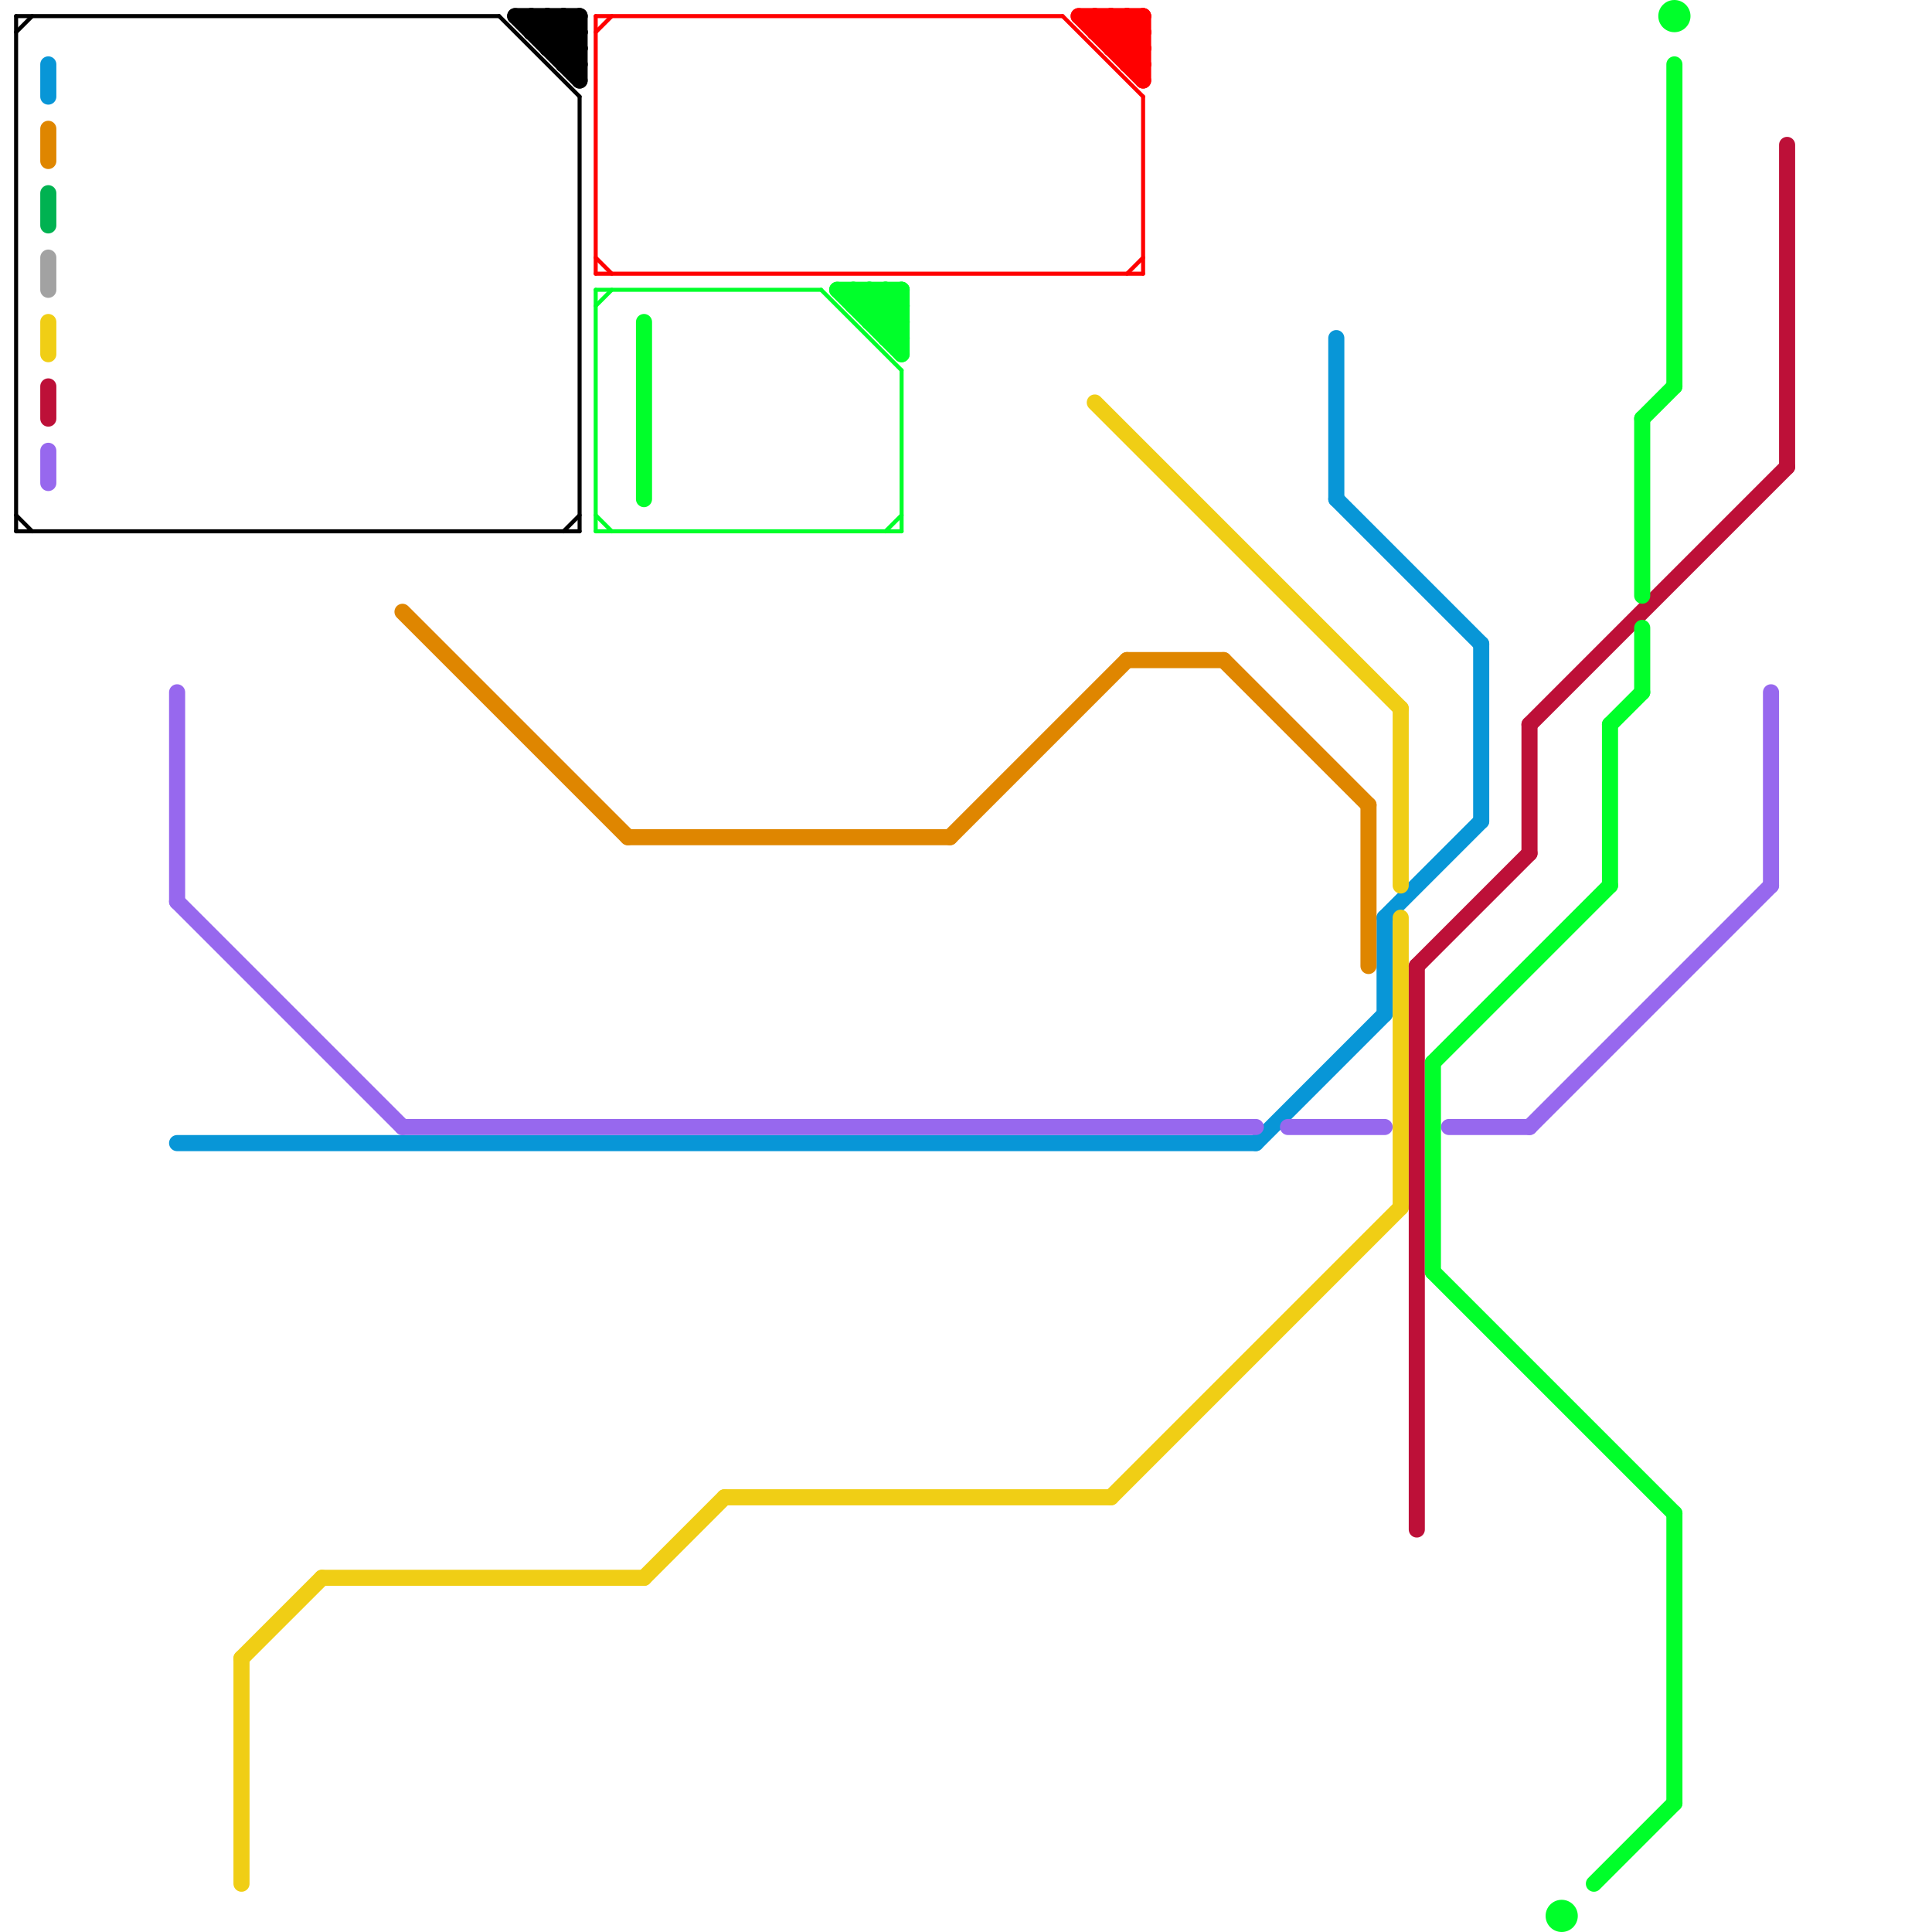 
<svg version="1.1" xmlns="http://www.w3.org/2000/svg" viewBox="0 0 120 120">
<style>text { font: 1px Helvetica; font-weight: 600; white-space: pre; dominant-baseline: central; } line { stroke-width: 1; fill: none; stroke-linecap: round; stroke-linejoin: round; } .c0 { stroke: #000000 } .c1 { stroke: #0896d7 } .c2 { stroke: #df8600 } .c3 { stroke: #00b251 } .c4 { stroke: #a2a2a2 } .c5 { stroke: #f0ce15 } .c6 { stroke: #bd1038 } .c7 { stroke: #9768ee } .c8 { stroke: #ff0000 } .c9 { stroke: #00ff2a } .w1 { stroke-width: 1; }.w4 { stroke-width: .25; }</style><style>.lxco { stroke: #000; stroke-width: 0.525; fill: #fff; stroke-linecap: square; } .lxci { stroke: #fff; stroke-width: 0.25; fill: #fff; stroke-linecap: square; } </style><defs><g id="l"><circle r="0.45" fill="#fff" stroke="#000" stroke-width="0.2"/></g></defs><line class="c0 w4" x1="1" y1="33" x2="36" y2="33"/><line class="c0 w4" x1="1" y1="1" x2="1" y2="33"/><line class="c0 w4" x1="1" y1="2" x2="2" y2="1"/><line class="c0 w4" x1="1" y1="1" x2="31" y2="1"/><line class="c0 w4" x1="35" y1="33" x2="36" y2="32"/><line class="c0 w4" x1="31" y1="1" x2="36" y2="6"/><line class="c0 w4" x1="36" y1="6" x2="36" y2="33"/><line class="c0 w4" x1="1" y1="32" x2="2" y2="33"/><line class="c0 " x1="33" y1="1" x2="36" y2="4"/><line class="c0 " x1="34" y1="3" x2="36" y2="1"/><line class="c0 " x1="35" y1="3" x2="36" y2="2"/><line class="c0 " x1="35" y1="4" x2="36" y2="3"/><line class="c0 " x1="35" y1="1" x2="35" y2="4"/><line class="c0 " x1="33" y1="1" x2="33" y2="2"/><line class="c0 " x1="34" y1="3" x2="36" y2="3"/><line class="c0 " x1="32" y1="1" x2="36" y2="5"/><line class="c0 " x1="35" y1="1" x2="36" y2="2"/><line class="c0 " x1="34" y1="1" x2="36" y2="3"/><line class="c0 " x1="33" y1="2" x2="36" y2="2"/><line class="c0 " x1="34" y1="1" x2="34" y2="3"/><line class="c0 " x1="36" y1="1" x2="36" y2="5"/><line class="c0 " x1="35" y1="4" x2="36" y2="4"/><line class="c0 " x1="32" y1="1" x2="36" y2="1"/><line class="c0 " x1="34" y1="2" x2="35" y2="1"/><line class="c0 " x1="33" y1="2" x2="34" y2="1"/><line class="c1 " x1="83" y1="21" x2="83" y2="31"/><line class="c1 " x1="86" y1="57" x2="92" y2="51"/><line class="c1 " x1="92" y1="40" x2="92" y2="51"/><line class="c1 " x1="11" y1="71" x2="78" y2="71"/><line class="c1 " x1="83" y1="31" x2="92" y2="40"/><line class="c1 " x1="3" y1="4" x2="3" y2="6"/><line class="c1 " x1="78" y1="71" x2="86" y2="63"/><line class="c1 " x1="86" y1="57" x2="86" y2="63"/><line class="c2 " x1="70" y1="41" x2="76" y2="41"/><line class="c2 " x1="85" y1="50" x2="85" y2="60"/><line class="c2 " x1="76" y1="41" x2="85" y2="50"/><line class="c2 " x1="25" y1="38" x2="39" y2="52"/><line class="c2 " x1="39" y1="52" x2="59" y2="52"/><line class="c2 " x1="59" y1="52" x2="70" y2="41"/><line class="c2 " x1="3" y1="8" x2="3" y2="10"/><line class="c3 " x1="3" y1="12" x2="3" y2="14"/><line class="c4 " x1="3" y1="16" x2="3" y2="18"/><line class="c5 " x1="45" y1="93" x2="69" y2="93"/><line class="c5 " x1="87" y1="44" x2="87" y2="55"/><line class="c5 " x1="87" y1="57" x2="87" y2="75"/><line class="c5 " x1="69" y1="93" x2="87" y2="75"/><line class="c5 " x1="68" y1="25" x2="87" y2="44"/><line class="c5 " x1="3" y1="20" x2="3" y2="22"/><line class="c5 " x1="15" y1="103" x2="20" y2="98"/><line class="c5 " x1="15" y1="103" x2="15" y2="117"/><line class="c5 " x1="40" y1="98" x2="45" y2="93"/><line class="c5 " x1="20" y1="98" x2="40" y2="98"/><line class="c6 " x1="95" y1="45" x2="95" y2="53"/><line class="c6 " x1="111" y1="9" x2="111" y2="29"/><line class="c6 " x1="88" y1="60" x2="95" y2="53"/><line class="c6 " x1="95" y1="45" x2="111" y2="29"/><line class="c6 " x1="88" y1="60" x2="88" y2="95"/><line class="c6 " x1="3" y1="24" x2="3" y2="26"/><line class="c7 " x1="90" y1="70" x2="95" y2="70"/><line class="c7 " x1="95" y1="70" x2="110" y2="55"/><line class="c7 " x1="80" y1="70" x2="86" y2="70"/><line class="c7 " x1="3" y1="28" x2="3" y2="30"/><line class="c7 " x1="11" y1="56" x2="25" y2="70"/><line class="c7 " x1="25" y1="70" x2="78" y2="70"/><line class="c7 " x1="11" y1="43" x2="11" y2="56"/><line class="c7 " x1="110" y1="43" x2="110" y2="55"/><line class="c8 w4" x1="37" y1="2" x2="38" y2="1"/><line class="c8 w4" x1="66" y1="1" x2="71" y2="6"/><line class="c8 w4" x1="37" y1="16" x2="38" y2="17"/><line class="c8 w4" x1="71" y1="6" x2="71" y2="17"/><line class="c8 w4" x1="37" y1="1" x2="66" y2="1"/><line class="c8 w4" x1="70" y1="17" x2="71" y2="16"/><line class="c8 w4" x1="37" y1="17" x2="71" y2="17"/><line class="c8 w4" x1="37" y1="1" x2="37" y2="17"/><line class="c8 " x1="68" y1="1" x2="71" y2="4"/><line class="c8 " x1="68" y1="2" x2="69" y2="1"/><line class="c8 " x1="67" y1="1" x2="71" y2="1"/><line class="c8 " x1="70" y1="1" x2="70" y2="4"/><line class="c8 " x1="67" y1="1" x2="71" y2="5"/><line class="c8 " x1="69" y1="3" x2="71" y2="3"/><line class="c8 " x1="69" y1="1" x2="71" y2="3"/><line class="c8 " x1="68" y1="1" x2="68" y2="2"/><line class="c8 " x1="70" y1="4" x2="71" y2="4"/><line class="c8 " x1="71" y1="1" x2="71" y2="5"/><line class="c8 " x1="70" y1="3" x2="71" y2="2"/><line class="c8 " x1="68" y1="2" x2="71" y2="2"/><line class="c8 " x1="69" y1="1" x2="69" y2="3"/><line class="c8 " x1="69" y1="2" x2="70" y2="1"/><line class="c8 " x1="70" y1="1" x2="71" y2="2"/><line class="c8 " x1="70" y1="4" x2="71" y2="3"/><line class="c8 " x1="69" y1="3" x2="71" y2="1"/><line class="c9 w4" x1="37" y1="19" x2="38" y2="18"/><line class="c9 w4" x1="37" y1="18" x2="37" y2="33"/><line class="c9 w4" x1="55" y1="33" x2="56" y2="32"/><line class="c9 w4" x1="37" y1="33" x2="56" y2="33"/><line class="c9 w4" x1="37" y1="32" x2="38" y2="33"/><line class="c9 w4" x1="56" y1="23" x2="56" y2="33"/><line class="c9 w4" x1="37" y1="18" x2="51" y2="18"/><line class="c9 w4" x1="51" y1="18" x2="56" y2="23"/><line class="c9 " x1="55" y1="18" x2="56" y2="19"/><line class="c9 " x1="52" y1="18" x2="56" y2="22"/><line class="c9 " x1="54" y1="19" x2="55" y2="18"/><line class="c9 " x1="104" y1="4" x2="104" y2="24"/><line class="c9 " x1="102" y1="26" x2="102" y2="37"/><line class="c9 " x1="54" y1="18" x2="56" y2="20"/><line class="c9 " x1="54" y1="20" x2="56" y2="18"/><line class="c9 " x1="54" y1="18" x2="54" y2="20"/><line class="c9 " x1="102" y1="39" x2="102" y2="43"/><line class="c9 " x1="40" y1="20" x2="40" y2="31"/><line class="c9 " x1="100" y1="45" x2="102" y2="43"/><line class="c9 " x1="100" y1="45" x2="100" y2="55"/><line class="c9 " x1="52" y1="18" x2="56" y2="18"/><line class="c9 " x1="89" y1="66" x2="100" y2="55"/><line class="c9 " x1="89" y1="66" x2="89" y2="79"/><line class="c9 " x1="54" y1="20" x2="56" y2="20"/><line class="c9 " x1="53" y1="19" x2="56" y2="19"/><line class="c9 " x1="102" y1="26" x2="104" y2="24"/><line class="c9 " x1="55" y1="21" x2="56" y2="21"/><line class="c9 " x1="55" y1="20" x2="56" y2="19"/><line class="c9 " x1="53" y1="18" x2="53" y2="19"/><line class="c9 " x1="56" y1="18" x2="56" y2="22"/><line class="c9 " x1="53" y1="18" x2="56" y2="21"/><line class="c9 " x1="53" y1="19" x2="54" y2="18"/><line class="c9 " x1="104" y1="94" x2="104" y2="112"/><line class="c9 " x1="55" y1="18" x2="55" y2="21"/><line class="c9 " x1="99" y1="117" x2="104" y2="112"/><line class="c9 " x1="89" y1="79" x2="104" y2="94"/><line class="c9 " x1="55" y1="21" x2="56" y2="20"/><circle cx="104" cy="1" r="1" fill="#00ff2a" /><circle cx="97" cy="119" r="1" fill="#00ff2a" />
</svg>
